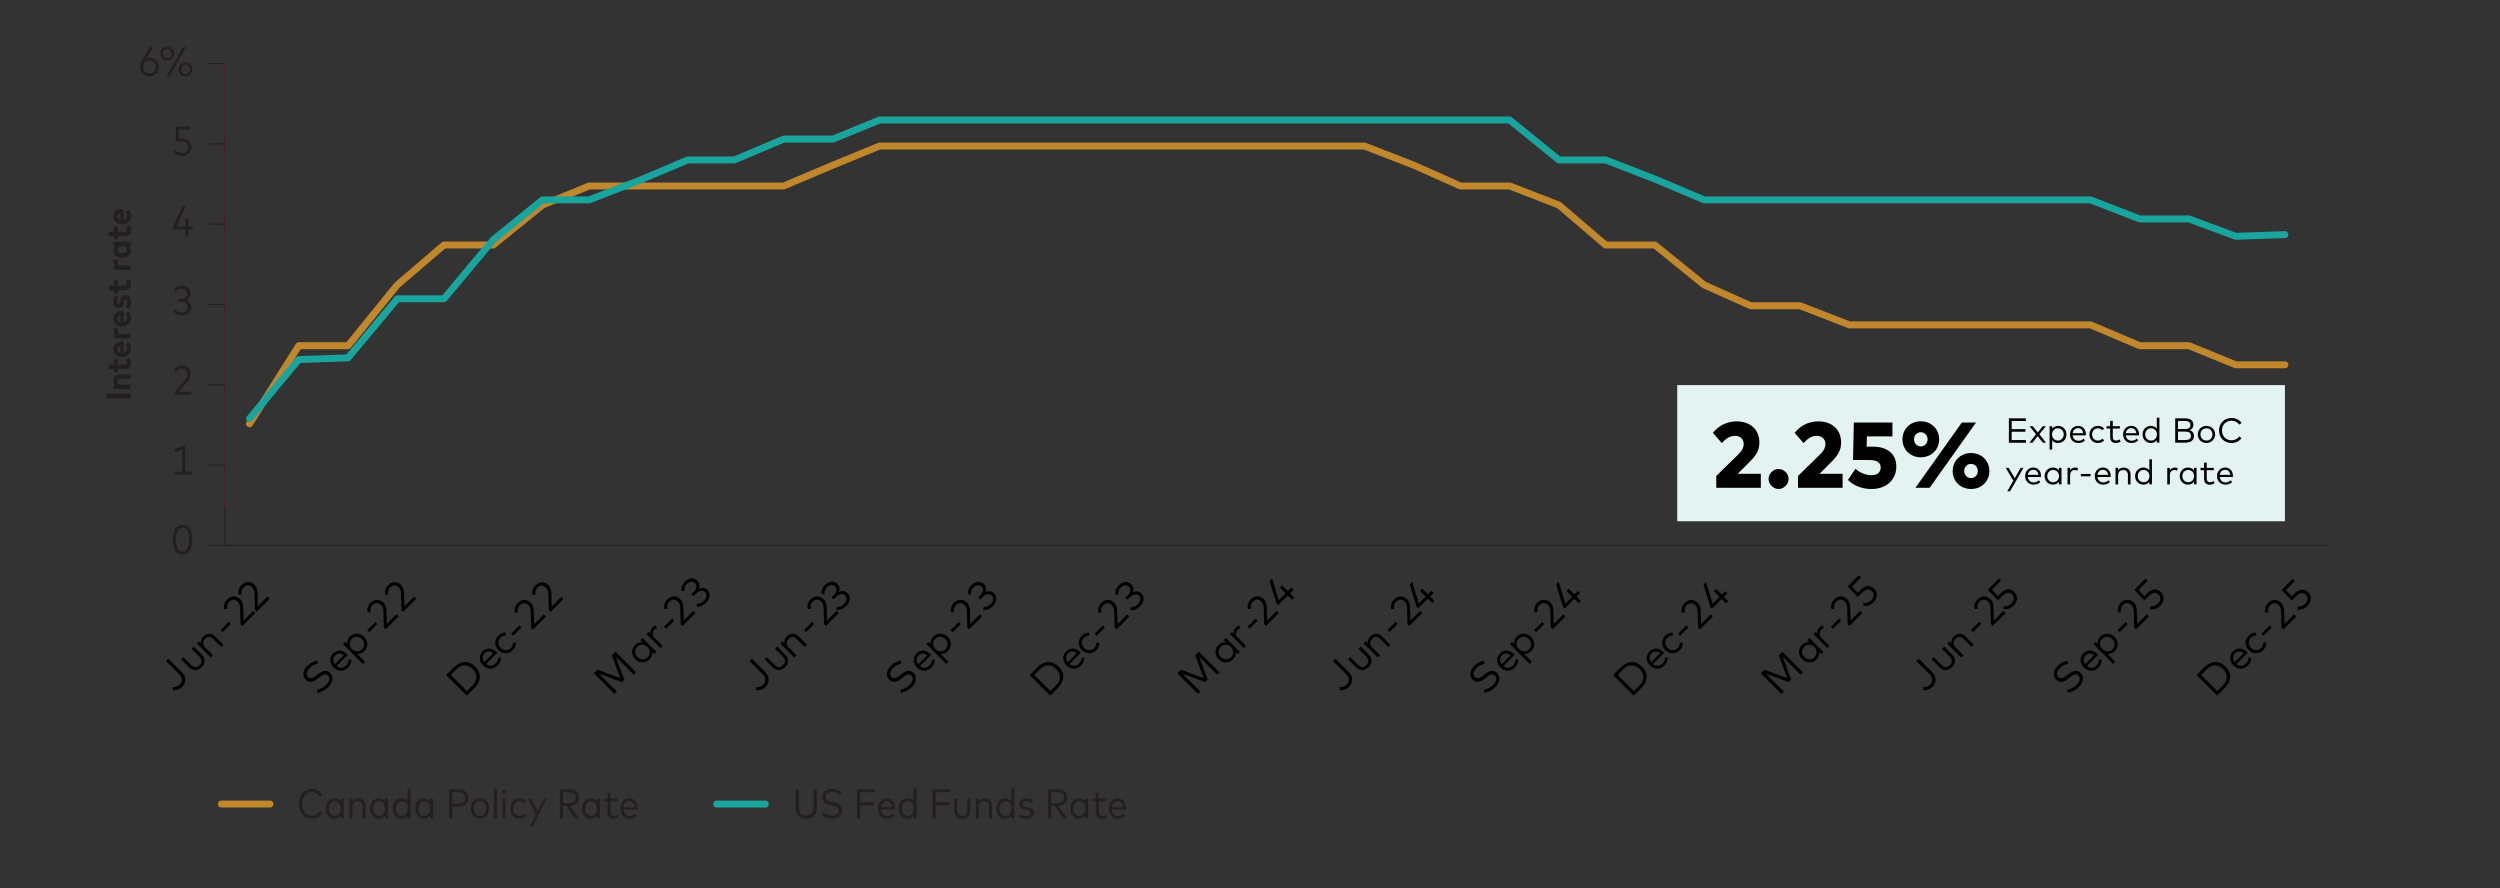 <?xml version="1.0" encoding="UTF-8"?>
<svg id="a" data-name="Layer 1" xmlns="http://www.w3.org/2000/svg" width="720" height="255.8" viewBox="0 0 720 255.8">
  <rect x="0" y="0" width="720" height="255.8" fill="#333333" stroke="none"/>
  <defs>
    <style>
      .b {
        stroke: #19a49e;
      }

      .b, .c {
        stroke-linecap: round;
        stroke-linejoin: round;
        stroke-width: 2px;
      }

      .b, .c, .d, .e {
        fill: none;
      }

      .f, .g {
        fill: #231f20;
      }

      .c {
        stroke: #c0872c;
      }

      .d, .e {
        stroke: #231f20;
      }

      .d, .g {
        stroke-width: .31px;
      }

      .e {
        stroke-miterlimit: 10;
        stroke-width: .31px;
      }

      .g {
        stroke: #d60b5b;
      }

      .h {
        fill: #e3f3f1;
      }
    </style>
  </defs>
  <rect class="h" x="483.04" y="110.91" width="175.02" height="39.21"/>
  <g>
    <g>
      <path class="f" d="M30.61,114.7v-1.37h7.01v1.37h-7.01Z"/>
      <path class="f" d="M32.74,112.04v-1.23h.6c-.5-.29-.71-.77-.71-1.31,0-.99.69-1.67,1.75-1.67h3.24v1.28h-2.86c-.6,0-.92.31-.92.81,0,.47.32.85.93.85h2.85v1.28h-4.88Z"/>
      <path class="f" d="M35.92,106.28h-2.02v.84h-1.16v-.84h-1.38v-1.28h1.38v-1.55h1.16v1.55h1.89c.54,0,.73-.28.73-.66,0-.28-.12-.56-.27-.78l1.03-.43c.26.38.45.82.45,1.46,0,1.09-.63,1.68-1.81,1.68Z"/>
      <path class="f" d="M35.19,102.82c-1.56,0-2.56-.91-2.56-2.26s.99-2.17,2.54-2.17c.14,0,.31,0,.42.02v3.09c.71-.11,1.03-.52,1.03-1.11,0-.4-.17-.79-.44-1.09l.83-.74c.49.5.72,1.16.72,1.91,0,1.4-.98,2.33-2.53,2.33ZM34.72,99.67c-.64.09-.97.41-.97.9,0,.52.34.84.97.93v-1.83Z"/>
      <path class="f" d="M32.74,97.46v-1.23h.57c-.47-.26-.69-.68-.69-1.23,0-.22.03-.42.1-.56l1.31.15c-.08.19-.13.45-.13.69,0,.55.34.9.99.9h2.72v1.28h-4.88Z"/>
      <path class="f" d="M35.19,93.99c-1.56,0-2.56-.91-2.56-2.26s.99-2.17,2.54-2.17c.14,0,.31,0,.42.03v3.09c.71-.11,1.03-.52,1.03-1.11,0-.4-.17-.79-.44-1.09l.83-.74c.49.5.72,1.16.72,1.91,0,1.4-.98,2.33-2.53,2.33ZM34.72,90.84c-.64.09-.97.41-.97.9,0,.52.34.84.97.93v-1.83Z"/>
      <path class="f" d="M37.19,88.97l-.99-.51c.26-.38.44-.84.44-1.44,0-.5-.15-.78-.45-.78-.23,0-.38.21-.48.76l-.06.33c-.19,1.03-.71,1.48-1.48,1.48-.97,0-1.55-.74-1.55-1.91,0-.71.15-1.23.45-1.83l1,.42c-.19.37-.36.89-.36,1.35s.17.66.43.66c.28,0,.39-.28.47-.76l.06-.36c.18-.95.67-1.43,1.44-1.43.99,0,1.62.78,1.62,2.04,0,.73-.16,1.46-.54,1.97Z"/>
      <path class="f" d="M35.92,83.58h-2.02v.84h-1.16v-.84h-1.38v-1.28h1.38v-1.55h1.16v1.55h1.89c.54,0,.73-.28.73-.66,0-.28-.12-.56-.27-.78l1.03-.43c.26.38.45.82.45,1.46,0,1.09-.63,1.68-1.81,1.68Z"/>
      <path class="f" d="M32.74,77.73v-1.23h.57c-.47-.26-.69-.68-.69-1.23,0-.22.03-.42.1-.56l1.31.15c-.08.19-.13.45-.13.69,0,.55.34.9.99.9h2.72v1.28h-4.88Z"/>
      <path class="f" d="M35.17,74.25c-1.48,0-2.55-.86-2.55-2.06,0-.61.29-1.03.7-1.31h-.58v-1.24h4.88v1.24h-.58c.41.28.69.7.69,1.31,0,1.2-1.06,2.06-2.55,2.06ZM36.52,71.9c0-.62-.51-1.04-1.34-1.04s-1.35.42-1.35,1.04.53,1.04,1.35,1.04,1.34-.41,1.34-1.04Z"/>
      <path class="f" d="M35.92,68.06h-2.02v.84h-1.16v-.84h-1.38v-1.28h1.38v-1.55h1.16v1.55h1.89c.54,0,.73-.28.73-.66,0-.28-.12-.56-.27-.78l1.03-.43c.26.38.45.82.45,1.46,0,1.09-.63,1.68-1.81,1.68Z"/>
      <path class="f" d="M35.19,64.6c-1.56,0-2.56-.91-2.56-2.26s.99-2.17,2.54-2.17c.14,0,.31,0,.42.02v3.09c.71-.11,1.03-.52,1.03-1.11,0-.4-.17-.79-.44-1.09l.83-.74c.49.5.72,1.16.72,1.91,0,1.4-.98,2.33-2.53,2.33ZM34.72,61.45c-.64.09-.97.41-.97.9,0,.52.34.84.97.93v-1.83Z"/>
    </g>
    <g>
      <path class="f" d="M50.35,135.82h2.1v-6.39l-2.16.83v-.92l3.05-1.18v7.65h1.96v.85h-4.95v-.85Z"/>
      <path class="f" d="M49.75,155.42c0-2.97,1.21-4.29,2.84-4.29s2.82,1.39,2.82,4.29-1.2,4.29-2.82,4.29-2.84-1.32-2.84-4.29ZM52.59,158.84c1.08,0,1.89-.99,1.89-3.42s-.81-3.42-1.89-3.42-1.91.99-1.91,3.42.82,3.42,1.91,3.42Z"/>
      <path class="f" d="M50.3,112.99l2.86-3.43c.45-.54.77-1.13.77-1.85,0-.92-.55-1.62-1.56-1.62-.86,0-1.34.49-1.69,1.07l-.61-.53c.39-.7,1.09-1.41,2.36-1.41,1.55,0,2.43,1.05,2.43,2.46,0,1-.47,1.75-1.01,2.4l-2.31,2.78h3.54v.85h-4.77v-.71Z"/>
      <path class="f" d="M49.96,89.8l.56-.6c.46.5,1.09.8,1.82.8.95,0,1.73-.52,1.73-1.56,0-.95-.8-1.51-1.79-1.51h-.98v-.84h.98c.92,0,1.64-.53,1.64-1.5,0-.9-.68-1.48-1.65-1.48-.76,0-1.31.39-1.66.88l-.59-.57c.47-.68,1.22-1.16,2.31-1.16,1.5,0,2.52.92,2.52,2.27,0,.99-.52,1.67-1.27,1.98.83.3,1.43,1.01,1.43,1.99,0,1.56-1.24,2.34-2.63,2.34-1.06,0-1.86-.4-2.42-1.05Z"/>
      <path class="f" d="M53.35,66.02h-3.55v-.7l2.76-5.91h.98l-2.69,5.77h2.51v-2.26h.89v2.26h1.25v.84h-1.25v1.79h-.89v-1.79Z"/>
      <path class="f" d="M49.93,43.72l.54-.61c.46.61,1.16.98,1.96.98,1.1,0,1.75-.72,1.75-1.73s-.6-1.69-2.04-1.69h-1.58l.11-4.22h4.08v.84h-3.27l-.08,2.54h.98c1.77,0,2.72,1.06,2.72,2.47,0,1.66-1.13,2.64-2.65,2.64-1.07,0-1.92-.43-2.51-1.23Z"/>
      <g>
        <path class="f" d="M40.35,19.29c0-.65.2-1.25.56-1.88l2.24-3.91h1.04l-1.94,3.29c.26-.13.59-.2.96-.2,1.46,0,2.56,1.14,2.56,2.69s-1.14,2.72-2.71,2.72-2.71-1.15-2.71-2.7ZM43.06,21.15c1.05,0,1.79-.77,1.79-1.87s-.74-1.86-1.79-1.86-1.79.77-1.79,1.86.74,1.87,1.79,1.87Z"/>
        <path class="f" d="M46.18,15.43c0-1.18.85-2.03,1.97-2.03s2,.85,2,2.03-.86,2.03-2,2.03-1.97-.85-1.97-2.03ZM48.16,16.74c.71,0,1.24-.54,1.24-1.31s-.53-1.31-1.24-1.31-1.21.54-1.21,1.31.52,1.31,1.21,1.31ZM52.75,13.5h.86l-4.78,8.4h-.86l4.78-8.4ZM53.4,17.94c1.14,0,2,.85,2,2.03s-.86,2.03-2,2.03-1.98-.85-1.98-2.03.85-2.03,1.98-2.03ZM53.4,21.28c.71,0,1.24-.54,1.24-1.31s-.52-1.31-1.24-1.31-1.22.54-1.22,1.31.52,1.31,1.22,1.31Z"/>
      </g>
    </g>
    <line class="e" x1="64.76" y1="157.07" x2="670.16" y2="157.07"/>
    <line class="g" x1="64.76" y1="146.23" x2="64.76" y2="18.14"/>
    <line class="d" x1="64.76" y1="18.14" x2="64.76" y2="157.07"/>
    <line class="d" x1="59.91" y1="18.31" x2="64.92" y2="18.31"/>
    <line class="d" x1="59.91" y1="133.95" x2="64.92" y2="133.95"/>
    <line class="d" x1="59.91" y1="110.82" x2="64.92" y2="110.82"/>
    <line class="d" x1="59.91" y1="87.69" x2="64.92" y2="87.69"/>
    <line class="d" x1="59.91" y1="64.56" x2="64.92" y2="64.56"/>
    <line class="d" x1="59.91" y1="41.43" x2="64.92" y2="41.43"/>
    <line class="d" x1="59.91" y1="157.07" x2="64.92" y2="157.07"/>
    <g>
      <g>
        <path class="f" d="M86.09,231.51c0-2.62,1.55-4.3,3.74-4.3,1.31,0,2.44.67,3,1.79l-.79.45c-.46-.85-1.26-1.34-2.21-1.34-1.59,0-2.78,1.28-2.78,3.4s1.19,3.4,2.78,3.4c.95,0,1.75-.49,2.21-1.34l.77.47c-.58,1.1-1.67,1.76-2.98,1.76-2.19,0-3.74-1.67-3.74-4.29Z"/>
        <path class="f" d="M93.84,232.86c0-1.75,1.04-2.94,2.46-2.94.83,0,1.44.37,1.84.93v-.83h.85v5.7h-.85v-.85c-.4.57-1.01.94-1.85.94-1.42,0-2.45-1.19-2.45-2.94ZM96.45,234.98c1.02,0,1.72-.84,1.72-2.12s-.7-2.12-1.72-2.12-1.73.86-1.73,2.12.69,2.12,1.73,2.12Z"/>
        <path class="f" d="M100.66,230.01h.85v.77c.4-.61,1.06-.87,1.74-.87,1.22,0,2.04.8,2.04,2.06v3.73h-.87v-3.47c0-.95-.52-1.5-1.42-1.5-.83,0-1.48.6-1.48,1.53v3.44h-.87v-5.7Z"/>
        <path class="f" d="M106.59,232.86c0-1.75,1.04-2.94,2.46-2.94.83,0,1.44.37,1.84.93v-.83h.85v5.7h-.85v-.85c-.4.57-1.01.94-1.85.94-1.42,0-2.45-1.19-2.45-2.94ZM109.2,234.98c1.02,0,1.72-.84,1.72-2.12s-.7-2.12-1.72-2.12-1.73.86-1.73,2.12.69,2.12,1.73,2.12Z"/>
        <path class="f" d="M113.1,232.86c0-1.75,1.04-2.94,2.45-2.94.81,0,1.42.32,1.83.83v-3.68h.86v8.64h-.85v-.75c-.41.52-1.03.85-1.85.85-1.42,0-2.45-1.19-2.45-2.94ZM115.7,234.99c1.02,0,1.73-.84,1.73-2.13s-.71-2.13-1.73-2.13-1.73.86-1.73,2.13.69,2.13,1.73,2.13Z"/>
        <path class="f" d="M119.6,232.86c0-1.75,1.04-2.94,2.46-2.94.83,0,1.44.37,1.84.93v-.83h.85v5.7h-.85v-.85c-.4.57-1.01.94-1.85.94-1.42,0-2.45-1.19-2.45-2.94ZM122.21,234.98c1.02,0,1.72-.84,1.72-2.12s-.7-2.12-1.72-2.12-1.73.86-1.73,2.12.69,2.12,1.73,2.12Z"/>
        <path class="f" d="M129.33,227.31h2.75c1.73,0,2.78.93,2.78,2.52s-1.04,2.51-2.78,2.51h-1.82v3.36h-.92v-8.4ZM132.06,231.49c1.15,0,1.84-.55,1.84-1.66s-.69-1.66-1.84-1.66h-1.81v3.31h1.81Z"/>
        <path class="f" d="M135.62,232.86c0-1.75,1.09-2.94,2.63-2.94s2.64,1.19,2.64,2.94-1.1,2.94-2.64,2.94-2.63-1.19-2.63-2.94ZM138.24,234.99c1.03,0,1.76-.83,1.76-2.13s-.74-2.12-1.76-2.12-1.75.83-1.75,2.12.73,2.13,1.75,2.13Z"/>
        <path class="f" d="M142.25,227.07h.86v8.64h-.86v-8.64Z"/>
        <path class="f" d="M144.62,228.01c0-.33.25-.58.58-.58s.58.26.58.58-.25.58-.58.58-.58-.25-.58-.58ZM144.77,230.01h.86v5.7h-.86v-5.7Z"/>
        <path class="f" d="M146.95,232.86c0-1.75,1.04-2.94,2.6-2.94.77,0,1.44.32,1.89.89l-.57.55c-.35-.4-.79-.62-1.33-.62-.98,0-1.71.82-1.71,2.12s.73,2.13,1.71,2.13c.53,0,1-.25,1.34-.63l.56.55c-.45.58-1.12.89-1.89.89-1.55,0-2.6-1.19-2.6-2.94Z"/>
        <path class="f" d="M154.33,234.52l-2.3-4.51h.95l1.81,3.62,1.74-3.62h.92l-3.96,7.99h-.93l1.77-3.48Z"/>
        <path class="f" d="M161.24,227.31h2.81c1.74,0,2.73.87,2.73,2.39s-1.03,2.36-2.69,2.38l2.69,3.63h-1.11l-2.62-3.63h-.9v3.63h-.92v-8.4ZM164.05,231.25c1.14,0,1.78-.53,1.78-1.55s-.65-1.52-1.78-1.52h-1.89v3.08h1.89Z"/>
        <path class="f" d="M167.62,232.86c0-1.75,1.04-2.94,2.46-2.94.83,0,1.44.37,1.84.93v-.83h.85v5.7h-.85v-.85c-.4.57-1.01.94-1.85.94-1.42,0-2.45-1.19-2.45-2.94ZM170.23,234.98c1.02,0,1.72-.84,1.72-2.12s-.7-2.12-1.72-2.12-1.73.86-1.73,2.12.69,2.12,1.73,2.12Z"/>
        <path class="f" d="M174.96,233.9v-3.09h-1.11v-.8h1.11v-1.7h.87v1.7h2.13v.8h-2.13v3.05c0,.77.41,1.13,1,1.13.38,0,.73-.14,1.01-.34l.37.67c-.37.29-.87.49-1.49.49-1.09,0-1.75-.62-1.75-1.9Z"/>
        <path class="f" d="M178.72,232.86c0-1.79,1.04-2.95,2.52-2.95,1.4,0,2.4,1.15,2.4,2.94,0,.11,0,.22-.02.32h-4.02c.1,1.23.81,1.86,1.76,1.86.65,0,1.17-.26,1.58-.67l.46.59c-.62.64-1.34.85-2.1.85-1.55,0-2.59-1.13-2.59-2.94ZM182.77,232.45c-.08-1.07-.68-1.76-1.54-1.76-.91,0-1.5.67-1.61,1.76h3.15Z"/>
      </g>
      <line class="c" x1="77.76" y1="231.57" x2="63.76" y2="231.57"/>
    </g>
    <g>
      <g>
        <path class="f" d="M229.15,232.74v-5.43h.92v5.37c0,1.52.9,2.23,2.13,2.23s2.12-.71,2.12-2.23v-5.37h.92v5.43c0,2-1.29,3.06-3.05,3.06s-3.05-1.07-3.05-3.06Z"/>
        <path class="f" d="M236.62,234.61l.58-.65c.49.53,1.37.96,2.34.96,1.14,0,2.02-.51,2.02-1.48,0-.81-.59-1.22-1.72-1.45l-.79-.15c-1.39-.26-2.21-1.01-2.21-2.25,0-1.49,1.22-2.38,2.83-2.38,1.17,0,2.04.41,2.71,1.04l-.55.67c-.53-.49-1.25-.83-2.17-.83-1.09,0-1.86.55-1.86,1.46,0,.75.53,1.2,1.69,1.42l.74.14c1.35.27,2.28.92,2.28,2.25,0,1.59-1.31,2.43-2.97,2.43-1.18,0-2.27-.49-2.93-1.19Z"/>
        <path class="f" d="M246.83,227.31h5.07v.86h-4.15v2.88h3.96v.86h-3.96v3.79h-.92v-8.4Z"/>
        <path class="f" d="M252.89,232.86c0-1.79,1.04-2.95,2.52-2.95,1.4,0,2.4,1.15,2.4,2.94,0,.11,0,.22-.02.32h-4.02c.1,1.23.81,1.86,1.76,1.86.65,0,1.17-.26,1.58-.67l.46.59c-.62.64-1.34.85-2.1.85-1.55,0-2.59-1.13-2.59-2.94ZM256.94,232.45c-.08-1.07-.68-1.76-1.54-1.76-.91,0-1.5.67-1.61,1.76h3.15Z"/>
        <path class="f" d="M258.83,232.86c0-1.75,1.04-2.94,2.45-2.94.81,0,1.42.32,1.83.83v-3.68h.86v8.64h-.85v-.75c-.41.52-1.03.85-1.85.85-1.42,0-2.45-1.19-2.45-2.94ZM261.44,234.99c1.02,0,1.73-.84,1.73-2.13s-.71-2.13-1.73-2.13-1.73.86-1.73,2.13.69,2.13,1.73,2.13Z"/>
        <path class="f" d="M268.57,227.31h5.07v.86h-4.15v2.88h3.96v.86h-3.96v3.79h-.92v-8.4Z"/>
        <path class="f" d="M274.82,233.52v-3.51h.86v3.44c0,1.03.59,1.54,1.45,1.54s1.44-.5,1.44-1.54v-3.44h.86v3.51c0,1.54-1.02,2.29-2.3,2.29s-2.3-.75-2.3-2.29Z"/>
        <path class="f" d="M281.06,230.01h.85v.77c.4-.61,1.06-.87,1.74-.87,1.22,0,2.04.8,2.04,2.06v3.73h-.87v-3.47c0-.95-.52-1.5-1.42-1.5-.83,0-1.48.6-1.48,1.53v3.44h-.87v-5.7Z"/>
        <path class="f" d="M286.99,232.86c0-1.75,1.04-2.94,2.45-2.94.81,0,1.42.32,1.83.83v-3.68h.86v8.64h-.85v-.75c-.41.52-1.03.85-1.85.85-1.42,0-2.45-1.19-2.45-2.94ZM289.6,234.99c1.02,0,1.73-.84,1.73-2.13s-.71-2.13-1.73-2.13-1.73.86-1.73,2.13.69,2.13,1.73,2.13Z"/>
        <path class="f" d="M293.38,235.11l.41-.64c.38.32.91.57,1.69.57.82,0,1.37-.32,1.37-.91,0-.44-.34-.73-1.09-.87l-.59-.1c-1.13-.2-1.62-.78-1.62-1.58,0-1.03.83-1.66,2.05-1.66.79,0,1.49.23,1.98.6l-.38.65c-.35-.25-.95-.49-1.58-.49-.71,0-1.19.34-1.19.88,0,.47.35.73,1.07.86l.58.1c1.06.19,1.64.71,1.64,1.57,0,1.06-.89,1.71-2.23,1.71-.76,0-1.53-.22-2.1-.69Z"/>
        <path class="f" d="M301.86,227.31h2.81c1.74,0,2.73.87,2.73,2.39s-1.03,2.36-2.69,2.38l2.69,3.63h-1.11l-2.62-3.63h-.9v3.63h-.92v-8.4ZM304.67,231.25c1.14,0,1.78-.53,1.78-1.55s-.65-1.52-1.78-1.52h-1.89v3.08h1.89Z"/>
        <path class="f" d="M308.25,232.86c0-1.75,1.04-2.94,2.46-2.94.83,0,1.44.37,1.84.93v-.83h.85v5.7h-.85v-.85c-.4.57-1.01.94-1.85.94-1.42,0-2.45-1.19-2.45-2.94ZM310.85,234.98c1.02,0,1.72-.84,1.72-2.12s-.7-2.12-1.72-2.12-1.73.86-1.73,2.12.69,2.12,1.73,2.12Z"/>
        <path class="f" d="M315.58,233.9v-3.09h-1.11v-.8h1.11v-1.7h.87v1.7h2.13v.8h-2.13v3.05c0,.77.41,1.13,1,1.13.38,0,.73-.14,1.01-.34l.37.67c-.37.29-.87.49-1.49.49-1.09,0-1.75-.62-1.75-1.9Z"/>
        <path class="f" d="M319.35,232.86c0-1.79,1.04-2.95,2.52-2.95,1.4,0,2.4,1.15,2.4,2.94,0,.11,0,.22-.02.32h-4.02c.1,1.23.81,1.86,1.76,1.86.65,0,1.17-.26,1.58-.67l.46.59c-.62.64-1.34.85-2.1.85-1.55,0-2.59-1.13-2.59-2.94ZM323.4,232.45c-.08-1.07-.68-1.76-1.54-1.76-.91,0-1.5.67-1.61,1.76h3.15Z"/>
      </g>
      <line class="b" x1="220.41" y1="231.57" x2="206.41" y2="231.57"/>
    </g>
  </g>
  <g>
    <path d="M49.78,198.78v-.92c.62.07,1.37-.08,2.01-.72.83-.83.84-1.93-.22-3l-3.75-3.75.68-.68,3.82,3.82c1.42,1.42,1.31,3.08.14,4.26-.95.95-1.95,1.06-2.67,1Z"/>
    <path d="M54.5,192.22l-2.34-2.34.63-.63,2.28,2.28c.83.83,1.73.72,2.41.03s.8-1.58-.03-2.41l-2.28-2.28.64-.64,2.34,2.34c1.19,1.19.9,2.61-.07,3.58-.97.97-2.39,1.26-3.58.07Z"/>
    <path d="M60.71,189.36l-4.02-4.02.63-.63.57.57c-.15-.8.21-1.51.7-2,.99-.99,2.31-1.04,3.28-.07l2.49,2.49-.63.63-2.28-2.28c-.76-.76-1.64-.79-2.37-.06-.67.67-.76,1.7,0,2.46l2.26,2.26-.64.64Z"/>
    <path d="M64.11,182.04l-.58-.58,2.36-2.36.58.58-2.36,2.36Z"/>
    <path d="M69.79,180.28l-.51-.51-.12-4.61c-.02-.75-.18-1.4-.69-1.91-.68-.68-1.65-.77-2.44.02-.67.67-.69,1.4-.58,2.07l-.86.09c-.14-.7-.18-1.79.84-2.8,1.2-1.2,2.68-1.11,3.73-.06.74.74.86,1.68.88,2.48l.1,3.65,2.76-2.77.62.62-3.74,3.74Z"/>
    <path d="M73.93,176.14l-.51-.51-.12-4.61c-.02-.75-.18-1.4-.69-1.91-.68-.68-1.65-.77-2.44.02-.67.67-.69,1.4-.58,2.07l-.86.09c-.14-.7-.18-1.79.84-2.8,1.2-1.2,2.68-1.11,3.73-.06.74.74.86,1.68.88,2.48l.1,3.65,2.76-2.76.62.62-3.74,3.74Z"/>
  </g>
  <g>
    <path d="M91.44,199.51l-.17-.92c.76-.06,1.85-.52,2.62-1.29.92-.92,1.27-2.02.56-2.73-.58-.58-1.36-.37-2.41.47l-.67.53c-1.13.9-2.34,1.17-3.32.18-1.13-1.13-.75-2.76.49-4.01.9-.9,1.85-1.32,2.78-1.48l.2.9c-.81.15-1.63.52-2.34,1.23-.9.89-1.13,1.94-.46,2.61.55.55,1.3.41,2.33-.41l.63-.5c1.1-.86,2.39-1.32,3.41-.29,1.17,1.17.72,2.85-.56,4.13-.86.86-2.08,1.47-3.1,1.57Z"/>
    <path d="M96.06,192.24c-1.23-1.23-1.24-2.94-.1-4.08,1.09-1.09,2.73-1.03,3.96.19.08.08.16.17.23.25l-3.22,3.22c.95.78,2,.61,2.73-.11.5-.5.74-1.12.77-1.78l.77.09c-.02.98-.43,1.69-1.02,2.28-1.19,1.19-2.88,1.19-4.12-.06ZM99,188.72c-.83-.67-1.81-.66-2.49.02-.74.74-.71,1.73-.09,2.56l2.58-2.58Z"/>
    <path d="M104.48,191.22l-5.71-5.71.64-.64.59.59c-.09-.73.13-1.48.79-2.14,1.13-1.13,2.89-1.12,4.09.08s1.21,2.97.09,4.1c-.66.66-1.41.88-2.14.79l2.29,2.29-.64.64ZM104.23,184.06c-.83-.83-2.07-.91-2.93-.06-.84.84-.78,2.07.06,2.92s2.09.91,2.93.07c.86-.86.77-2.1-.06-2.93Z"/>
    <path d="M106.32,182.08l-.58-.58,2.36-2.36.58.58-2.36,2.36Z"/>
    <path d="M111.06,181.25l-.51-.51-.12-4.61c-.02-.75-.18-1.4-.69-1.91-.68-.68-1.65-.77-2.44.02-.67.67-.69,1.4-.58,2.07l-.86.09c-.14-.7-.18-1.79.84-2.8,1.2-1.2,2.68-1.11,3.73-.06.74.74.86,1.68.88,2.48l.1,3.65,2.76-2.77.62.62-3.74,3.74Z"/>
    <path d="M116.13,176.18l-.51-.51-.12-4.61c-.02-.75-.18-1.4-.69-1.91-.68-.68-1.65-.77-2.44.02-.67.67-.69,1.4-.58,2.07l-.86.09c-.14-.7-.18-1.78.84-2.8,1.2-1.21,2.68-1.11,3.73-.06.74.74.86,1.68.88,2.48l.1,3.65,2.76-2.76.62.62-3.74,3.74Z"/>
  </g>
  <g>
    <path d="M134.44,200.35l-5.94-5.94,2.23-2.23c1.94-1.94,4.32-2.01,6.14-.2s1.74,4.2-.2,6.14l-2.23,2.23ZM134.47,199.02l1.55-1.55c1.61-1.61,1.52-3.38.13-4.78s-3.17-1.48-4.78.13l-1.55,1.55,4.65,4.65Z"/>
    <path d="M139.12,191.65c-1.23-1.23-1.24-2.94-.1-4.08,1.09-1.09,2.73-1.03,3.96.19.08.08.16.17.23.25l-3.22,3.22c.95.78,2,.61,2.73-.11.5-.5.74-1.12.77-1.78l.77.09c-.02.98-.43,1.69-1.02,2.28-1.19,1.19-2.88,1.19-4.12-.06ZM142.06,188.12c-.83-.67-1.81-.66-2.49.02-.74.74-.71,1.73-.09,2.56l2.58-2.58Z"/>
    <path d="M143.53,187.23c-1.19-1.19-1.24-2.93,0-4.16.59-.59,1.35-.91,2.12-.86l.02.83c-.59,0-1.13.2-1.56.63-.81.81-.79,2.04.08,2.91s2.11.89,2.91.08c.44-.44.63-1.02.64-1.58l.83.04c.05.78-.26,1.53-.86,2.12-1.23,1.23-2.98,1.18-4.17-.01Z"/>
    <path d="M147.8,183.07l-.58-.58,2.36-2.36.58.58-2.36,2.36Z"/>
    <path d="M153.48,181.3l-.51-.51-.12-4.61c-.02-.75-.18-1.4-.69-1.91-.68-.68-1.65-.77-2.44.02-.67.67-.69,1.39-.58,2.07l-.86.09c-.14-.7-.18-1.79.84-2.8,1.2-1.2,2.68-1.11,3.73-.06.74.74.86,1.68.88,2.48l.1,3.65,2.76-2.76.62.62-3.74,3.74Z"/>
    <path d="M158.55,176.23l-.51-.51-.12-4.61c-.02-.75-.18-1.4-.69-1.91-.68-.68-1.65-.77-2.44.02-.67.67-.69,1.39-.58,2.07l-.86.09c-.14-.7-.18-1.78.84-2.8,1.2-1.21,2.68-1.11,3.73-.06.74.74.86,1.68.88,2.48l.1,3.65,2.76-2.76.62.62-3.74,3.74Z"/>
  </g>
  <g>
    <path d="M176.98,199.85l-5.94-5.94,1.03-1.03,6.56,2.41-2.42-6.56,1.04-1.04,5.94,5.94-.68.68-5.17-5.17,2.45,6.59-.72.72-6.55-2.42,5.14,5.14-.68.68Z"/>
    <path d="M182.95,189.85c-1.2-1.2-1.21-2.96-.08-4.09.66-.66,1.42-.88,2.15-.79l-.6-.6.63-.63,4.02,4.02-.63.63-.6-.6c.09.73-.13,1.49-.79,2.15-1.13,1.13-2.89,1.12-4.1-.09ZM186.46,186.34c-.85-.85-2.09-.9-2.92-.06-.86.86-.77,2.1.05,2.93s2.08.91,2.93.06c.84-.83.79-2.07-.07-2.93Z"/>
    <path d="M190.19,186.63l-4.02-4.02.63-.63.56.56c-.14-.69.05-1.35.55-1.84.29-.29.56-.49.88-.6l.47.78c-.3.09-.62.3-.86.54-.63.63-.59,1.57.17,2.33l2.25,2.25-.63.63Z"/>
    <path d="M191.82,181.09l-.58-.58,2.36-2.36.58.58-2.36,2.36Z"/>
    <path d="M196.55,180.27l-.51-.51-.12-4.61c-.02-.75-.18-1.4-.69-1.91-.68-.68-1.65-.77-2.44.02-.67.67-.69,1.39-.58,2.07l-.86.09c-.14-.7-.18-1.78.84-2.8,1.2-1.2,2.68-1.11,3.73-.06.74.74.86,1.68.88,2.48l.1,3.65,2.76-2.76.62.62-3.74,3.74Z"/>
    <path d="M200.66,174.75l-.02-.86c.75.01,1.51-.3,2.1-.89.74-.74,1.02-1.72.28-2.46-.69-.69-1.72-.43-2.51.36l-.78.78-.6-.6.78-.78c.73-.73.95-1.66.25-2.37-.64-.64-1.62-.48-2.37.27-.59.59-.74,1.36-.64,1.98l-.87.07c-.16-.85.08-1.84.94-2.7,1.17-1.17,2.62-1.3,3.59-.34.7.7.79,1.52.46,2.32.86-.4,1.77-.35,2.47.35,1.13,1.13.67,2.66-.37,3.71-.83.83-1.79,1.2-2.71,1.14Z"/>
  </g>
  <g>
    <path d="M217.81,198.78v-.92c.62.07,1.36-.08,2.01-.72.83-.83.84-1.93-.22-3l-3.75-3.75.68-.68,3.82,3.82c1.42,1.42,1.31,3.08.14,4.26-.95.95-1.95,1.06-2.67,1Z"/>
    <path d="M222.53,192.21l-2.34-2.34.63-.63,2.28,2.28c.83.83,1.73.72,2.41.03.69-.69.8-1.58-.03-2.41l-2.28-2.28.64-.64,2.34,2.34c1.19,1.19.9,2.61-.07,3.58-.97.97-2.39,1.26-3.58.07Z"/>
    <path d="M228.74,189.35l-4.01-4.01.63-.63.57.57c-.15-.81.21-1.51.7-2.01.99-.99,2.31-1.04,3.28-.07l2.49,2.49-.63.63-2.28-2.28c-.76-.76-1.64-.79-2.37-.05-.67.67-.76,1.7,0,2.46l2.26,2.26-.64.64Z"/>
    <path d="M232.15,182.04l-.58-.58,2.36-2.36.58.58-2.36,2.36Z"/>
    <path d="M237.82,180.28l-.51-.51-.12-4.61c-.02-.75-.18-1.4-.69-1.91-.68-.68-1.65-.77-2.44.02-.67.67-.69,1.39-.58,2.07l-.86.09c-.14-.7-.18-1.79.84-2.8,1.2-1.2,2.68-1.11,3.73-.06.74.74.86,1.68.88,2.48l.1,3.65,2.77-2.76.62.62-3.74,3.74Z"/>
    <path d="M241,175.69l-.02-.86c.75.01,1.51-.3,2.1-.89.74-.74,1.02-1.72.28-2.45-.69-.69-1.72-.43-2.51.36l-.78.78-.6-.6.78-.78c.73-.73.95-1.66.25-2.37-.64-.64-1.62-.47-2.37.27-.59.59-.74,1.36-.64,1.98l-.87.07c-.16-.85.08-1.84.94-2.7,1.17-1.17,2.62-1.3,3.59-.34.7.7.79,1.52.46,2.32.86-.4,1.77-.35,2.47.35,1.13,1.13.67,2.66-.37,3.71-.83.83-1.79,1.2-2.71,1.15Z"/>
  </g>
  <g>
    <path d="M259.48,199.51l-.17-.92c.76-.06,1.84-.52,2.62-1.29.92-.92,1.27-2.02.56-2.73-.58-.58-1.36-.37-2.41.47l-.67.53c-1.13.9-2.34,1.17-3.32.18-1.13-1.13-.75-2.76.49-4.01.9-.9,1.85-1.32,2.78-1.48l.2.9c-.81.15-1.63.52-2.35,1.23-.89.89-1.13,1.94-.46,2.61.55.55,1.3.41,2.33-.41l.63-.5c1.1-.86,2.39-1.32,3.41-.29,1.17,1.17.72,2.85-.56,4.13-.86.86-2.08,1.47-3.1,1.57Z"/>
    <path d="M264.09,192.24c-1.23-1.23-1.24-2.94-.1-4.08,1.09-1.09,2.73-1.03,3.96.19.08.08.16.17.22.25l-3.22,3.22c.95.78,2.01.62,2.73-.11.5-.5.74-1.12.77-1.78l.77.09c-.02.98-.43,1.69-1.02,2.28-1.19,1.19-2.88,1.19-4.12-.06ZM267.04,188.72c-.83-.67-1.81-.66-2.49.02-.74.74-.71,1.73-.09,2.56l2.58-2.58Z"/>
    <path d="M272.52,191.22l-5.71-5.71.64-.64.59.59c-.09-.73.13-1.48.79-2.14,1.13-1.13,2.89-1.12,4.09.08s1.21,2.97.08,4.1c-.66.66-1.41.88-2.14.79l2.29,2.29-.64.64ZM272.27,184.06c-.83-.83-2.07-.91-2.93-.06s-.79,2.07.06,2.92,2.09.91,2.93.07c.86-.86.77-2.1-.06-2.93Z"/>
    <path d="M274.36,182.08l-.58-.58,2.36-2.36.58.58-2.36,2.36Z"/>
    <path d="M279.1,181.25l-.51-.51-.12-4.61c-.02-.75-.18-1.4-.69-1.91-.68-.68-1.65-.77-2.44.02-.67.67-.69,1.4-.58,2.07l-.86.09c-.14-.69-.18-1.78.84-2.8,1.2-1.2,2.68-1.11,3.73-.06.74.74.86,1.68.88,2.48l.1,3.65,2.76-2.76.62.62-3.74,3.74Z"/>
    <path d="M283.21,175.73l-.02-.86c.75.01,1.51-.3,2.1-.89.74-.74,1.02-1.72.28-2.46-.69-.69-1.72-.43-2.51.36l-.78.78-.6-.6.78-.78c.73-.73.95-1.66.25-2.37-.64-.64-1.62-.48-2.37.27-.59.59-.74,1.36-.64,1.99l-.87.07c-.16-.85.08-1.84.94-2.7,1.17-1.17,2.62-1.3,3.59-.34.7.7.78,1.52.46,2.32.86-.4,1.77-.35,2.47.35,1.13,1.13.67,2.66-.37,3.71-.83.83-1.79,1.2-2.71,1.14Z"/>
  </g>
  <g>
    <path d="M302.47,200.35l-5.94-5.94,2.23-2.24c1.94-1.94,4.32-2.01,6.14-.2s1.74,4.2-.2,6.13l-2.23,2.24ZM302.51,199.02l1.55-1.55c1.61-1.61,1.52-3.38.13-4.77s-3.17-1.48-4.78.13l-1.55,1.55,4.65,4.65Z"/>
    <path d="M307.16,191.65c-1.23-1.23-1.24-2.94-.1-4.08,1.09-1.09,2.73-1.03,3.96.19.08.08.16.17.22.25l-3.22,3.22c.95.78,2.01.61,2.73-.11.5-.5.74-1.12.77-1.78l.77.09c-.02.98-.43,1.69-1.02,2.28-1.19,1.19-2.88,1.19-4.12-.05ZM310.1,188.12c-.83-.67-1.81-.66-2.49.02-.74.74-.71,1.73-.09,2.56l2.58-2.58Z"/>
    <path d="M311.57,187.23c-1.19-1.19-1.24-2.93,0-4.16.59-.59,1.35-.91,2.12-.86l.02.84c-.59,0-1.13.19-1.57.63-.81.81-.79,2.04.08,2.91s2.11.89,2.91.08c.44-.44.63-1.02.64-1.58l.83.04c.05.78-.26,1.53-.86,2.12-1.23,1.23-2.98,1.18-4.17-.01Z"/>
    <path d="M315.84,183.07l-.58-.58,2.36-2.36.58.58-2.36,2.36Z"/>
    <path d="M321.52,181.3l-.51-.51-.12-4.61c-.02-.75-.18-1.4-.69-1.91-.68-.68-1.65-.77-2.44.02-.67.67-.69,1.39-.58,2.07l-.86.09c-.14-.7-.18-1.78.84-2.8,1.2-1.21,2.68-1.11,3.73-.06.74.74.86,1.68.88,2.48l.1,3.65,2.76-2.76.62.62-3.74,3.74Z"/>
    <path d="M325.63,175.78l-.02-.86c.75.01,1.51-.3,2.1-.89.74-.74,1.02-1.72.28-2.46-.69-.69-1.72-.43-2.51.36l-.78.78-.6-.6.78-.78c.73-.73.95-1.66.25-2.37-.64-.64-1.62-.48-2.37.27-.59.59-.74,1.36-.64,1.98l-.87.07c-.16-.85.08-1.84.94-2.7,1.17-1.17,2.62-1.3,3.59-.34.7.7.79,1.52.46,2.32.86-.4,1.77-.35,2.47.35,1.13,1.13.67,2.66-.37,3.71-.83.83-1.79,1.2-2.71,1.14Z"/>
  </g>
  <g>
    <path d="M345.01,199.85l-5.94-5.94,1.03-1.03,6.56,2.41-2.42-6.56,1.04-1.04,5.94,5.94-.68.68-5.17-5.17,2.45,6.59-.72.72-6.55-2.42,5.14,5.14-.68.68Z"/>
    <path d="M350.98,189.86c-1.2-1.2-1.21-2.96-.08-4.09.66-.66,1.42-.88,2.15-.79l-.6-.6.63-.63,4.02,4.02-.63.63-.6-.6c.09.73-.13,1.48-.79,2.15-1.13,1.13-2.89,1.12-4.1-.08ZM354.49,186.34c-.85-.85-2.09-.9-2.92-.06-.86.86-.77,2.1.05,2.93s2.08.91,2.93.06c.84-.83.78-2.07-.07-2.93Z"/>
    <path d="M358.23,186.63l-4.02-4.02.63-.63.56.56c-.14-.69.06-1.34.55-1.84.29-.29.56-.49.87-.6l.47.78c-.3.09-.62.3-.86.53-.63.63-.59,1.57.17,2.33l2.25,2.25-.63.63Z"/>
    <path d="M359.85,181.09l-.58-.58,2.36-2.36.58.58-2.36,2.36Z"/>
    <path d="M364.59,180.27l-.51-.51-.12-4.61c-.02-.75-.18-1.4-.69-1.91-.68-.68-1.65-.77-2.44.02-.67.67-.69,1.4-.58,2.06l-.86.09c-.13-.7-.18-1.79.84-2.8,1.2-1.2,2.69-1.11,3.73-.06.74.74.86,1.68.88,2.48l.1,3.65,2.76-2.76.62.62-3.74,3.74Z"/>
    <path d="M372.12,172.74l-1.25-1.25-2.77,2.77-.5-.5-1.96-6.4.74-.74,1.89,6.24,1.99-1.99-1.65-1.65.65-.65,1.65,1.65,1.01-1.01.62.62-1.01,1.01,1.25,1.25-.65.65Z"/>
  </g>
  <g>
    <path d="M385.85,198.78v-.92c.62.07,1.37-.08,2.01-.72.83-.83.84-1.93-.22-3l-3.75-3.75.68-.68,3.82,3.82c1.42,1.42,1.31,3.08.14,4.26-.95.95-1.95,1.06-2.67,1Z"/>
    <path d="M390.57,192.21l-2.34-2.34.63-.63,2.28,2.28c.83.83,1.73.72,2.41.03.69-.69.8-1.58-.03-2.41l-2.28-2.28.64-.64,2.34,2.34c1.19,1.19.9,2.61-.07,3.58-.97.97-2.39,1.26-3.58.07Z"/>
    <path d="M396.78,189.36l-4.02-4.02.63-.63.57.57c-.15-.81.21-1.51.7-2.01.99-.99,2.31-1.04,3.28-.07l2.49,2.49-.63.63-2.28-2.28c-.76-.76-1.64-.79-2.37-.06-.67.67-.76,1.7,0,2.46l2.26,2.26-.64.64Z"/>
    <path d="M400.18,182.04l-.58-.58,2.36-2.36.58.58-2.36,2.36Z"/>
    <path d="M405.86,180.28l-.51-.51-.12-4.61c-.02-.75-.18-1.4-.69-1.91-.68-.68-1.65-.77-2.44.02-.67.67-.69,1.4-.58,2.07l-.86.09c-.14-.7-.18-1.78.84-2.8,1.2-1.21,2.68-1.11,3.73-.06.74.74.86,1.68.88,2.48l.1,3.65,2.76-2.76.62.62-3.74,3.74Z"/>
    <path d="M412.46,173.68l-1.25-1.25-2.77,2.77-.5-.5-1.96-6.4.74-.74,1.89,6.24,1.99-1.99-1.65-1.65.65-.65,1.65,1.65,1.01-1.01.62.62-1.01,1.01,1.25,1.25-.65.65Z"/>
  </g>
  <g>
    <path d="M427.51,199.51l-.17-.92c.76-.06,1.84-.52,2.62-1.29.92-.92,1.27-2.02.56-2.73-.58-.58-1.36-.37-2.41.47l-.67.53c-1.13.9-2.34,1.17-3.32.18-1.13-1.13-.75-2.76.49-4.01.9-.9,1.85-1.32,2.78-1.48l.2.9c-.8.15-1.63.52-2.34,1.23-.89.89-1.13,1.94-.46,2.61.55.55,1.3.41,2.33-.41l.63-.5c1.1-.86,2.39-1.32,3.41-.29,1.17,1.17.72,2.85-.56,4.14-.86.86-2.08,1.47-3.1,1.57Z"/>
    <path d="M432.13,192.24c-1.23-1.23-1.24-2.94-.1-4.08s2.73-1.03,3.96.19c.08.08.16.17.22.25l-3.22,3.22c.95.78,2.01.62,2.73-.11.5-.5.74-1.12.77-1.78l.77.09c-.02.98-.43,1.69-1.02,2.28-1.19,1.19-2.88,1.19-4.12-.06ZM435.07,188.72c-.83-.67-1.81-.66-2.49.02-.74.74-.71,1.73-.09,2.56l2.58-2.58Z"/>
    <path d="M440.55,191.22l-5.71-5.71.64-.64.59.59c-.09-.73.13-1.48.79-2.14,1.13-1.13,2.89-1.12,4.09.08s1.21,2.97.09,4.1c-.66.66-1.41.88-2.14.79l2.29,2.29-.64.64ZM440.3,184.06c-.83-.83-2.07-.91-2.93-.06-.84.84-.79,2.07.06,2.92s2.09.91,2.93.07c.86-.86.77-2.1-.06-2.93Z"/>
    <path d="M442.39,182.08l-.58-.58,2.36-2.36.58.58-2.36,2.36Z"/>
    <path d="M447.13,181.25l-.51-.51-.12-4.61c-.02-.75-.18-1.4-.69-1.91-.68-.68-1.65-.77-2.44.02-.67.67-.69,1.4-.58,2.07l-.86.09c-.13-.69-.18-1.78.84-2.8,1.2-1.2,2.68-1.11,3.73-.06.74.74.86,1.68.88,2.48l.1,3.65,2.76-2.76.62.62-3.74,3.74Z"/>
    <path d="M454.66,173.72l-1.25-1.25-2.77,2.77-.5-.5-1.96-6.4.74-.74,1.89,6.24,1.99-1.99-1.65-1.65.65-.65,1.65,1.65,1.01-1.01.62.62-1.01,1.01,1.25,1.25-.65.65Z"/>
  </g>
  <g>
    <path d="M470.51,200.35l-5.94-5.94,2.23-2.23c1.94-1.94,4.33-2.01,6.14-.2s1.74,4.2-.2,6.14l-2.23,2.23ZM470.54,199.02l1.55-1.55c1.61-1.61,1.52-3.38.13-4.77s-3.17-1.48-4.78.13l-1.55,1.55,4.65,4.65Z"/>
    <path d="M475.19,191.65c-1.23-1.23-1.24-2.94-.1-4.08,1.09-1.09,2.73-1.03,3.96.19.08.08.16.17.22.25l-3.22,3.22c.95.78,2,.61,2.73-.11.5-.5.74-1.12.77-1.78l.77.09c-.02.98-.43,1.69-1.02,2.28-1.19,1.19-2.88,1.19-4.12-.06ZM478.13,188.12c-.83-.67-1.81-.66-2.49.02-.74.74-.71,1.73-.09,2.56l2.58-2.58Z"/>
    <path d="M479.6,187.23c-1.19-1.19-1.24-2.93,0-4.16.59-.59,1.35-.91,2.12-.86l.02.83c-.59,0-1.13.2-1.56.63-.81.81-.79,2.04.08,2.91s2.11.89,2.91.08c.44-.44.63-1.02.64-1.58l.83.04c.05.78-.26,1.53-.86,2.12-1.23,1.23-2.98,1.18-4.17-.01Z"/>
    <path d="M483.88,183.07l-.58-.58,2.36-2.36.58.58-2.36,2.36Z"/>
    <path d="M489.55,181.3l-.51-.51-.12-4.61c-.02-.75-.18-1.4-.69-1.91-.68-.68-1.65-.77-2.44.02-.67.67-.69,1.39-.58,2.07l-.86.09c-.14-.7-.18-1.79.84-2.8,1.2-1.2,2.68-1.11,3.73-.06.74.74.86,1.68.88,2.48l.1,3.65,2.76-2.76.62.62-3.74,3.74Z"/>
    <path d="M497.08,173.77l-1.25-1.25-2.77,2.77-.5-.5-1.96-6.4.74-.74,1.89,6.24,1.99-1.99-1.65-1.65.65-.65,1.65,1.65,1.01-1.01.62.62-1.01,1.01,1.25,1.25-.65.65Z"/>
  </g>
  <g>
    <path d="M513.05,199.85l-5.94-5.94,1.03-1.03,6.56,2.41-2.42-6.56,1.04-1.04,5.94,5.94-.68.68-5.17-5.17,2.45,6.58-.72.72-6.55-2.42,5.14,5.14-.68.68Z"/>
    <path d="M519.02,189.86c-1.2-1.2-1.21-2.96-.08-4.09.66-.66,1.42-.88,2.15-.79l-.6-.6.63-.63,4.02,4.02-.63.63-.6-.6c.09.73-.13,1.48-.79,2.15-1.13,1.13-2.89,1.12-4.1-.08ZM522.53,186.34c-.85-.85-2.09-.9-2.92-.06-.86.86-.77,2.1.05,2.93s2.08.91,2.93.06.78-2.07-.07-2.93Z"/>
    <path d="M526.26,186.63l-4.02-4.02.63-.63.56.56c-.13-.69.06-1.34.55-1.84.29-.29.56-.49.87-.6l.47.78c-.3.09-.62.3-.86.54-.63.63-.59,1.57.17,2.33l2.25,2.25-.63.63Z"/>
    <path d="M527.89,181.09l-.58-.58,2.36-2.36.58.58-2.36,2.36Z"/>
    <path d="M532.62,180.27l-.51-.51-.12-4.61c-.02-.75-.18-1.4-.69-1.91-.68-.68-1.65-.77-2.44.02-.67.67-.69,1.4-.58,2.07l-.86.09c-.13-.7-.18-1.79.84-2.8,1.2-1.2,2.68-1.11,3.73-.06.74.74.86,1.68.88,2.48l.1,3.65,2.76-2.76.62.62-3.74,3.74Z"/>
    <path d="M536.67,174.53v-.86c.86.08,1.71-.25,2.31-.85.87-.87.81-1.9.14-2.57s-1.61-.75-2.78.41l-1.29,1.29-2.92-3.07,3.22-3.22.62.62-2.62,2.62,1.7,1.81.87-.87c1.4-1.4,2.87-1.28,3.82-.33,1.21,1.21.99,2.8-.14,3.93-.83.84-1.82,1.2-2.93,1.08Z"/>
  </g>
  <g>
    <path d="M553.88,198.78v-.92c.62.07,1.37-.08,2.01-.72.83-.83.84-1.93-.22-3l-3.75-3.75.68-.68,3.82,3.82c1.42,1.42,1.31,3.08.14,4.26-.95.95-1.95,1.06-2.67,1Z"/>
    <path d="M558.6,192.21l-2.34-2.34.63-.63,2.28,2.28c.83.83,1.73.72,2.41.03s.8-1.58-.03-2.41l-2.28-2.28.64-.64,2.34,2.34c1.19,1.19.9,2.61-.07,3.58s-2.39,1.26-3.58.07Z"/>
    <path d="M564.82,189.36l-4.02-4.02.63-.63.57.57c-.15-.81.21-1.51.7-2.01.99-.99,2.31-1.04,3.28-.07l2.49,2.49-.63.63-2.28-2.28c-.76-.76-1.64-.79-2.37-.05-.67.67-.76,1.7,0,2.46l2.26,2.26-.64.64Z"/>
    <path d="M568.22,182.04l-.58-.58,2.36-2.36.58.58-2.36,2.36Z"/>
    <path d="M573.89,180.28l-.51-.51-.12-4.61c-.02-.75-.18-1.4-.69-1.91-.68-.68-1.65-.77-2.44.02-.67.67-.69,1.4-.58,2.07l-.86.09c-.14-.7-.18-1.79.84-2.8,1.2-1.2,2.68-1.11,3.73-.06.74.74.86,1.68.88,2.48l.1,3.65,2.76-2.76.62.62-3.74,3.74Z"/>
    <path d="M577.01,175.47v-.86c.86.08,1.71-.25,2.31-.85.87-.87.81-1.9.14-2.57s-1.61-.76-2.78.41l-1.29,1.29-2.92-3.07,3.22-3.22.62.62-2.62,2.62,1.7,1.81.87-.87c1.4-1.4,2.87-1.28,3.82-.33,1.21,1.21.99,2.8-.14,3.93-.83.83-1.82,1.2-2.93,1.08Z"/>
  </g>
  <g>
    <path d="M595.55,199.51l-.17-.92c.76-.06,1.84-.52,2.62-1.29.92-.92,1.27-2.02.56-2.73-.58-.58-1.36-.37-2.41.47l-.67.53c-1.13.9-2.34,1.17-3.32.18-1.13-1.13-.75-2.76.49-4.01.9-.9,1.85-1.32,2.78-1.48l.2.9c-.81.15-1.63.52-2.34,1.23-.9.9-1.13,1.94-.46,2.61.55.55,1.3.41,2.33-.41l.63-.5c1.1-.86,2.39-1.32,3.41-.29,1.17,1.17.72,2.85-.56,4.13-.86.86-2.08,1.47-3.1,1.57Z"/>
    <path d="M600.16,192.24c-1.23-1.23-1.24-2.94-.1-4.08s2.73-1.03,3.96.19c.08.08.16.17.22.25l-3.22,3.22c.95.78,2.01.62,2.73-.11.5-.5.74-1.12.77-1.78l.77.09c-.02.98-.43,1.69-1.02,2.28-1.19,1.19-2.88,1.19-4.12-.06ZM603.11,188.72c-.83-.67-1.81-.66-2.49.02-.74.74-.71,1.73-.09,2.56l2.58-2.58Z"/>
    <path d="M608.59,191.22l-5.71-5.71.64-.64.59.59c-.09-.73.13-1.48.79-2.14,1.13-1.13,2.89-1.12,4.09.08s1.21,2.97.08,4.1c-.66.66-1.41.88-2.14.79l2.29,2.29-.64.64ZM608.34,184.06c-.83-.83-2.07-.91-2.93-.06s-.78,2.07.06,2.92,2.09.91,2.93.07.77-2.1-.06-2.93Z"/>
    <path d="M610.43,182.08l-.58-.58,2.36-2.36.58.58-2.36,2.36Z"/>
    <path d="M615.17,181.25l-.51-.51-.12-4.61c-.02-.75-.18-1.4-.69-1.91-.68-.68-1.65-.77-2.44.02-.67.67-.69,1.4-.58,2.07l-.86.09c-.14-.69-.18-1.79.84-2.8,1.2-1.2,2.68-1.11,3.73-.06.74.74.86,1.68.88,2.48l.1,3.65,2.76-2.76.62.62-3.74,3.74Z"/>
    <path d="M619.22,175.51v-.86c.86.08,1.71-.25,2.31-.85.87-.87.81-1.9.14-2.57s-1.61-.75-2.78.41l-1.29,1.29-2.92-3.07,3.22-3.22.62.62-2.62,2.62,1.7,1.81.87-.87c1.4-1.4,2.87-1.28,3.82-.33,1.21,1.21.99,2.8-.14,3.93-.84.84-1.82,1.2-2.93,1.08Z"/>
  </g>
  <g>
    <path d="M638.54,200.34l-5.94-5.94,2.23-2.23c1.94-1.94,4.33-2.01,6.14-.2s1.74,4.2-.2,6.13l-2.23,2.23ZM638.58,199.02l1.55-1.55c1.61-1.61,1.52-3.38.13-4.78s-3.17-1.48-4.78.13l-1.55,1.55,4.65,4.65Z"/>
    <path d="M643.23,191.65c-1.23-1.23-1.24-2.94-.1-4.08s2.73-1.03,3.96.19c.08.08.16.17.23.25l-3.22,3.22c.95.77,2,.61,2.73-.11.5-.5.74-1.12.77-1.78l.77.09c-.02.98-.43,1.69-1.02,2.28-1.19,1.19-2.88,1.19-4.12-.06ZM646.17,188.12c-.83-.67-1.81-.66-2.49.02-.74.74-.71,1.73-.09,2.56l2.58-2.58Z"/>
    <path d="M647.64,187.23c-1.19-1.19-1.24-2.93,0-4.16.59-.59,1.35-.91,2.12-.86l.02.83c-.59,0-1.13.2-1.56.63-.81.81-.79,2.04.08,2.91.87.87,2.11.89,2.91.08.44-.44.63-1.02.64-1.58l.83.04c.05.78-.26,1.53-.86,2.12-1.23,1.23-2.98,1.18-4.17-.01Z"/>
    <path d="M651.91,183.07l-.58-.58,2.36-2.36.58.58-2.36,2.36Z"/>
    <path d="M657.59,181.3l-.51-.51-.12-4.61c-.02-.75-.18-1.4-.69-1.91-.68-.68-1.65-.77-2.44.02-.67.67-.69,1.4-.58,2.07l-.86.09c-.14-.7-.18-1.78.84-2.8,1.2-1.2,2.68-1.11,3.73-.06.74.74.86,1.68.88,2.48l.1,3.65,2.76-2.76.62.62-3.74,3.74Z"/>
    <path d="M661.64,175.56v-.86c.86.08,1.71-.25,2.31-.85.87-.87.81-1.9.14-2.57s-1.61-.75-2.78.41l-1.29,1.29-2.92-3.07,3.22-3.22.62.62-2.62,2.62,1.7,1.81.87-.87c1.4-1.4,2.87-1.28,3.82-.33,1.21,1.21.99,2.8-.13,3.93-.84.84-1.82,1.2-2.94,1.09Z"/>
  </g>
  <polyline class="c" points="71.86 122.06 86.05 99.56 100.23 99.56 114.42 82.06 127.86 70.56 142.05 70.56 156.24 59.06 169.68 53.56 183.87 53.56 198.06 53.56 211.5 53.56 225.69 53.56 239.88 47.56 253.32 42.06 267.51 42.06 281.7 42.06 295.14 42.06 309.33 42.06 323.52 42.06 336.96 42.06 351.15 42.06 365.33 42.06 378.78 42.06 392.96 42.06 407.15 47.56 420.59 53.56 434.78 53.56 448.97 59.06 462.41 70.56 476.6 70.56 490.79 82.06 504.23 88.06 518.42 88.06 532.61 93.56 546.05 93.56 560.24 93.56 574.43 93.56 587.87 93.56 602.06 93.56 616.24 99.56 630.43 99.56 643.87 105.06 658.06 105.06"/>
  <polyline class="b" points="71.86 120.56 86.05 103.56 100.23 103.06 114.42 86.06 127.86 86.06 142.05 69.06 156.24 57.56 169.68 57.56 183.87 52.06 198.06 46.06 211.5 46.06 225.69 40.06 239.88 40.06 253.32 34.56 267.51 34.56 281.7 34.56 295.14 34.56 309.33 34.56 323.52 34.56 336.96 34.56 351.15 34.56 365.33 34.56 378.78 34.56 392.96 34.56 407.15 34.56 420.59 34.56 434.78 34.56 448.97 46.06 462.41 46.06 476.6 51.56 490.79 57.56 504.23 57.56 518.42 57.56 532.61 57.56 546.05 57.56 560.24 57.56 574.43 57.56 587.87 57.56 602.06 57.56 616.24 63.06 630.43 63.06 643.87 68.06 658.06 67.56"/>
  <g>
    <path d="M494.29,140.49v-3.41l6.51-6.38c.91-.89,1.38-1.81,1.38-2.83,0-1.41-1.03-2.35-2.46-2.35-1.71,0-2.82.99-3.83,2.09l-2.58-2.95c1.17-1.42,3.26-3.3,6.86-3.3,3.96,0,6.53,2.42,6.53,6.07,0,2.24-.87,3.67-2.82,5.61l-3.41,3.41h6.65v4.04h-12.84Z"/>
    <path d="M509.35,137.93c0-1.53,1.34-2.85,2.89-2.85s2.86,1.32,2.86,2.85-1.33,2.9-2.86,2.9-2.89-1.34-2.89-2.9Z"/>
    <path d="M517.83,140.49v-3.41l6.51-6.38c.91-.89,1.38-1.81,1.38-2.83,0-1.41-1.03-2.35-2.46-2.35-1.71,0-2.82.99-3.83,2.09l-2.58-2.95c1.17-1.42,3.26-3.3,6.86-3.3,3.96,0,6.53,2.42,6.53,6.07,0,2.24-.87,3.67-2.82,5.61l-3.41,3.41h6.65v4.04h-12.84Z"/>
    <path d="M532.21,138.22l2.16-3.2c.93.89,2.79,1.84,4.61,1.84s2.66-.9,2.66-2.26c0-1.18-.82-2.12-3.32-2.12h-4.65l.24-10.8h11.11v4h-7.36l-.08,2.96h1.85c4.35,0,6.71,2.32,6.71,5.67,0,4.03-3.05,6.53-7.14,6.53-2.89,0-5.28-1.09-6.79-2.62Z"/>
    <path d="M547.91,126.52c0-2.97,2.26-5.18,5.28-5.18s5.29,2.21,5.29,5.18-2.26,5.18-5.29,5.18-5.28-2.2-5.28-5.18ZM555.15,126.52c0-1.17-.82-2.04-1.96-2.04s-1.95.87-1.95,2.04.82,2.05,1.95,2.05,1.96-.89,1.96-2.05ZM551.64,140.49l13.37-18.8h4.08l-13.36,18.8h-4.09ZM562.37,135.65c0-2.93,2.26-5.18,5.28-5.18s5.29,2.2,5.29,5.18-2.26,5.18-5.29,5.18-5.28-2.2-5.28-5.18ZM569.61,135.65c0-1.18-.82-2.05-1.96-2.05s-1.96.89-1.96,2.05.83,2.04,1.96,2.04,1.96-.87,1.96-2.04Z"/>
  </g>
  <g>
    <path d="M578.56,127.49v-7.01h4.88v.76h-4.08v2.35h3.95v.75h-3.95v2.4h4.12v.76h-4.93Z"/>
    <path d="M584.47,127.49l1.9-2.42-1.85-2.32h.92l1.43,1.8,1.44-1.8h.88l-1.85,2.31,1.91,2.43h-.92l-1.5-1.87-1.48,1.87h-.88Z"/>
    <path d="M590.28,129.49v-6.74h.75v.7c.38-.48.95-.79,1.73-.79,1.33,0,2.37,1.04,2.37,2.46s-1.04,2.47-2.37,2.47c-.78,0-1.35-.32-1.73-.8v2.7h-.75ZM594.36,125.11c0-.98-.69-1.76-1.69-1.76s-1.69.76-1.69,1.76.7,1.77,1.69,1.77,1.69-.79,1.69-1.77Z"/>
    <path d="M596.15,125.12c0-1.45,1-2.47,2.35-2.47s2.22,1.01,2.23,2.45c0,.09,0,.2-.01.28h-3.8c.11,1.02.82,1.55,1.68,1.55.58,0,1.1-.22,1.5-.6l.4.51c-.59.57-1.25.74-1.95.74-1.4,0-2.4-1-2.4-2.46ZM599.97,124.77c-.09-.89-.68-1.46-1.48-1.46-.88,0-1.44.6-1.56,1.46h3.04Z"/>
    <path d="M601.76,125.11c0-1.4,1-2.46,2.45-2.46.7,0,1.33.26,1.76.75l-.48.51c-.36-.35-.78-.55-1.3-.55-.95,0-1.67.74-1.67,1.76s.72,1.77,1.67,1.77c.52,0,.98-.23,1.31-.56l.47.51c-.43.49-1.06.75-1.76.75-1.46,0-2.45-1.06-2.45-2.47Z"/>
    <path d="M607.73,125.83v-2.41h-1.04v-.68h1.04v-1.51h.75v1.51h2.05v.68h-2.05v2.39c0,.74.39,1.07.94,1.07.37,0,.72-.13,1-.33l.35.57c-.36.27-.83.47-1.41.47-1.02,0-1.63-.56-1.63-1.75Z"/>
    <path d="M611.46,125.12c0-1.45,1-2.47,2.35-2.47s2.22,1.01,2.23,2.45c0,.09,0,.2-.01.28h-3.8c.11,1.02.82,1.55,1.68,1.55.58,0,1.1-.22,1.5-.6l.4.51c-.59.57-1.25.74-1.95.74-1.4,0-2.4-1-2.4-2.46ZM615.27,124.77c-.09-.89-.68-1.46-1.48-1.46-.88,0-1.44.6-1.56,1.46h3.04Z"/>
    <path d="M617.06,125.11c0-1.42,1.04-2.46,2.37-2.46.78,0,1.36.32,1.73.8v-3.17h.75v7.21h-.75v-.71c-.38.49-.95.8-1.73.8-1.33,0-2.37-1.04-2.37-2.47ZM621.2,125.11c0-1-.7-1.76-1.69-1.76s-1.7.79-1.7,1.76.69,1.77,1.7,1.77,1.69-.76,1.69-1.77Z"/>
    <path d="M626.46,127.49v-7.01h2.71c1.47,0,2.53.52,2.53,1.85,0,.79-.42,1.33-1.06,1.55.7.23,1.21.79,1.21,1.66,0,1.36-1,1.95-2.55,1.95h-2.84ZM627.26,123.56h1.88c.97,0,1.71-.23,1.71-1.17s-.75-1.15-1.72-1.15h-1.88v2.32ZM627.26,126.73h2c1.05,0,1.74-.27,1.74-1.22s-.69-1.21-1.74-1.21h-2v2.42Z"/>
    <path d="M632.97,125.11c0-1.4,1.07-2.46,2.49-2.46s2.5,1.06,2.5,2.46-1.07,2.47-2.5,2.47-2.49-1.06-2.49-2.47ZM637.19,125.11c0-1.02-.75-1.76-1.73-1.76s-1.73.74-1.73,1.76.75,1.77,1.73,1.77,1.73-.74,1.73-1.77Z"/>
    <path d="M639.08,123.98c0-2.1,1.54-3.6,3.62-3.6,1.22,0,2.31.55,2.86,1.45l-.67.45c-.46-.7-1.26-1.13-2.19-1.13-1.57,0-2.77,1.14-2.77,2.83s1.2,2.83,2.77,2.83c.93,0,1.72-.42,2.19-1.12l.65.48c-.58.88-1.63,1.42-2.84,1.42-2.08,0-3.62-1.5-3.62-3.6Z"/>
    <path d="M578.08,141.49l1.76-3.03-2.18-3.71h.83l1.77,2.97,1.67-2.97h.82l-3.85,6.74h-.83Z"/>
    <path d="M583.25,137.12c0-1.45,1-2.47,2.35-2.47s2.22,1.01,2.23,2.45c0,.09,0,.2-.01.28h-3.8c.11,1.02.82,1.55,1.68,1.55.58,0,1.1-.22,1.5-.6l.4.51c-.59.57-1.25.74-1.95.74-1.4,0-2.4-1-2.4-2.46ZM587.07,136.77c-.09-.89-.68-1.46-1.48-1.46-.88,0-1.44.6-1.56,1.46h3.04Z"/>
    <path d="M588.86,137.11c0-1.42,1.04-2.46,2.37-2.46.78,0,1.36.32,1.73.8v-.71h.75v4.74h-.75v-.71c-.38.49-.95.8-1.73.8-1.33,0-2.37-1.04-2.37-2.47ZM593,137.11c0-1-.7-1.76-1.69-1.76s-1.7.79-1.7,1.76.69,1.77,1.7,1.77,1.69-.76,1.69-1.77Z"/>
    <path d="M595.45,139.49v-4.74h.74v.67c.33-.49.83-.76,1.41-.76.34,0,.62.04.87.16l-.18.74c-.23-.12-.55-.19-.82-.19-.74,0-1.27.58-1.27,1.48v2.65h-.75Z"/>
    <path d="M599.3,137.18v-.68h2.78v.68h-2.78Z"/>
    <path d="M603.3,137.12c0-1.45,1-2.47,2.35-2.47s2.22,1.01,2.23,2.45c0,.09,0,.2-.01.28h-3.8c.11,1.02.82,1.55,1.68,1.55.59,0,1.1-.22,1.5-.6l.4.51c-.59.57-1.25.74-1.95.74-1.4,0-2.4-1-2.4-2.46ZM607.12,136.77c-.09-.89-.68-1.46-1.48-1.46-.88,0-1.44.6-1.56,1.46h3.04Z"/>
    <path d="M609.27,139.49v-4.74h.74v.68c.39-.57,1.02-.77,1.6-.77,1.17,0,1.98.75,1.98,1.9v2.94h-.75v-2.69c0-.9-.5-1.43-1.37-1.43-.8,0-1.45.55-1.45,1.45v2.67h-.75Z"/>
    <path d="M614.91,137.11c0-1.42,1.04-2.46,2.37-2.46.78,0,1.36.32,1.73.8v-3.17h.75v7.21h-.75v-.71c-.38.49-.95.8-1.73.8-1.33,0-2.37-1.04-2.37-2.47ZM619.05,137.11c0-1-.7-1.76-1.69-1.76s-1.7.79-1.7,1.76.69,1.77,1.7,1.77,1.69-.76,1.69-1.77Z"/>
    <path d="M624.17,139.49v-4.74h.74v.67c.33-.49.83-.76,1.41-.76.34,0,.62.04.87.16l-.18.74c-.23-.12-.55-.19-.82-.19-.74,0-1.27.58-1.27,1.48v2.65h-.75Z"/>
    <path d="M627.76,137.11c0-1.42,1.04-2.46,2.37-2.46.78,0,1.36.32,1.73.8v-.71h.75v4.74h-.75v-.71c-.38.49-.95.8-1.73.8-1.33,0-2.37-1.04-2.37-2.47ZM631.9,137.11c0-1-.7-1.76-1.69-1.76s-1.7.79-1.7,1.76.69,1.77,1.7,1.77,1.69-.76,1.69-1.77Z"/>
    <path d="M634.78,137.83v-2.41h-1.04v-.68h1.04v-1.51h.75v1.51h2.05v.68h-2.05v2.39c0,.74.39,1.07.94,1.07.37,0,.72-.13,1-.33l.35.57c-.36.27-.83.47-1.41.47-1.02,0-1.63-.56-1.63-1.75Z"/>
    <path d="M638.51,137.12c0-1.45,1-2.47,2.35-2.47s2.22,1.01,2.23,2.45c0,.09,0,.2-.01.28h-3.8c.11,1.02.82,1.55,1.68,1.55.59,0,1.1-.22,1.5-.6l.4.51c-.59.57-1.25.74-1.95.74-1.4,0-2.4-1-2.4-2.46ZM642.32,136.77c-.09-.89-.68-1.46-1.48-1.46-.88,0-1.44.6-1.56,1.46h3.04Z"/>
  </g>
</svg>